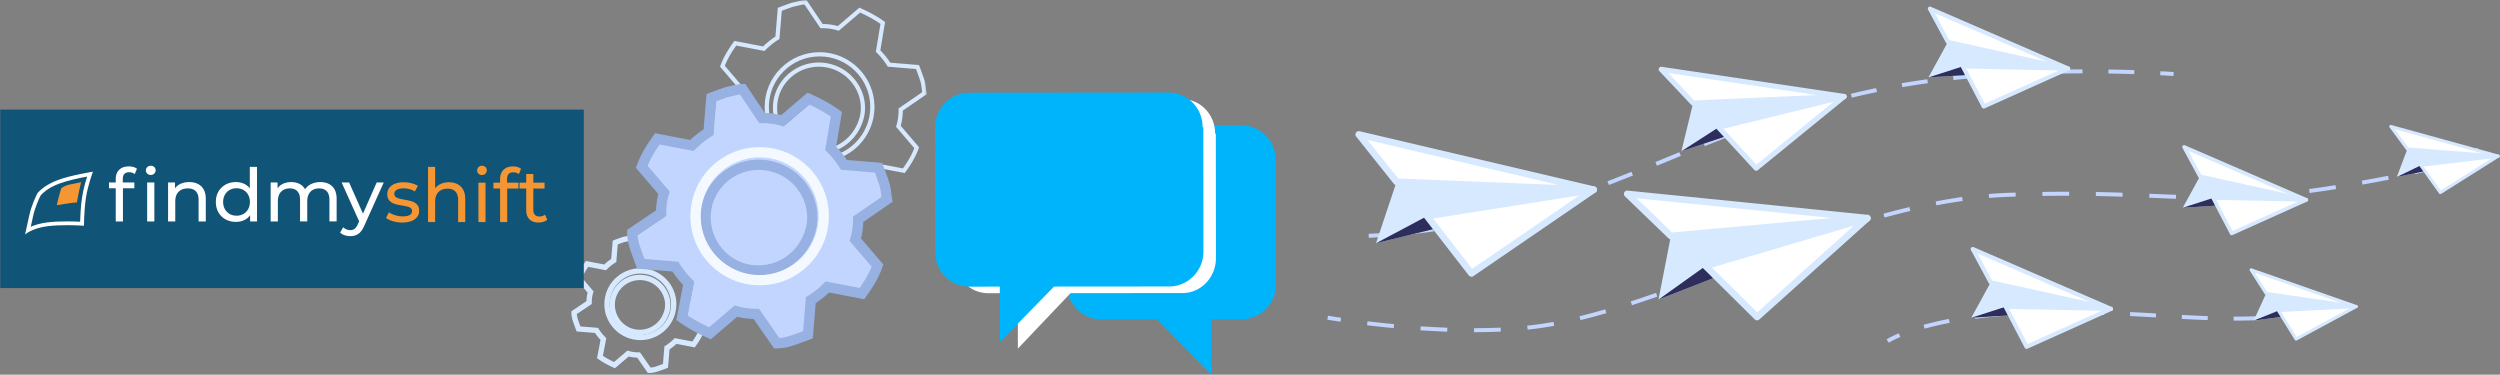 <svg width="1101" height="165" xmlns="http://www.w3.org/2000/svg" xmlns:xlink="http://www.w3.org/1999/xlink"><rect width="100%" height="100%" fill="#808080" stroke="none"/><defs><path id="a" d="M.269.09h94.386V94.14H.269z"/><path id="c" d="M0 165h1100.874V.09H0z"/></defs><g fill="none" fill-rule="evenodd"><g><path d="M281.805 123.352c-5.134 0-9.742 3.574-10.79 8.729-1.17 5.935 2.653 11.736 8.522 12.931 6.084 1.144 11.737-2.601 13.156-8.75.555-2.742-.02-5.569-1.619-7.96a11.066 11.066 0 00-7.117-4.74 11.07 11.07 0 00-2.152-.21zm-.057 24.213c-.874 0-1.764-.082-2.664-.253-7.146-1.451-11.794-8.49-10.372-15.693 1.447-7.13 8.473-11.774 15.699-10.358a13.403 13.403 0 018.618 5.743c1.95 2.916 2.648 6.375 1.965 9.739l-.007.03c-1.492 6.505-6.949 10.792-13.239 10.792zm-5.432 6.828l.62.19c1.217.375 2.834.598 4.321.598h.613l4.653 6.701c.801-.059 1.612-.237 2.606-.567l1.208-.43c.554-.196 1.11-.39 1.635-.587l.64-7.778.502-.31c1.215-.747 2.453-1.736 3.586-2.866l.439-.44 7.794 1.493c.97-1.386 1.988-3 2.752-4.874l-5.066-5.923.19-.616c.402-1.31.599-2.724.599-4.318v-.616l6.516-4.482c-.026-.178-.05-.356-.07-.54-.09-.719-.182-1.46-.426-2.259l-.423-1.176a98.182 98.182 0 00-.587-1.639l-7.78-.64-.31-.504c-.75-1.214-1.74-2.452-2.87-3.581l-.427-.425 1.28-7.676c-1.386-.942-2.923-1.793-4.93-2.733l-5.885 5.028-.62-.19c-1.31-.403-2.722-.6-4.32-.6h-.624l-4.423-6.573c-.42.056-.853.162-1.332.28-.465.112-.944.229-1.457.313l-1.017.382a91.21 91.21 0 00-1.643.591l-.641 7.773-.505.311c-1.21.748-2.451 1.737-3.584 2.87l-.441.438-7.79-1.491c-.975 1.388-1.995 3.007-2.754 4.873l5.064 5.923-.19.617c-.402 1.303-.597 2.716-.597 4.317v.624l-6.589 4.425c.07.797.268 1.728.562 2.604l.428 1.198c.197.558.394 1.118.59 1.643l7.78.64.31.504c.747 1.214 1.738 2.452 2.868 3.584l.44.436-1.495 7.785c1.38.935 2.912 1.78 4.916 2.72l5.884-5.027zm9.605 9.854h-.615l-4.674-6.732a18.225 18.225 0 01-3.757-.515l-6.058 5.175-.681-.31c-2.808-1.274-4.784-2.38-6.603-3.696l-.606-.436 1.544-8.049a22.537 22.537 0 01-2.446-3.052l-8.067-.666-.27-.672a64.579 64.579 0 01-.884-2.408l-.427-1.207c-.465-1.385-.724-2.824-.724-3.977v-.624l6.629-4.451c.04-1.34.209-2.579.514-3.75l-5.136-6.006.235-.642c.982-2.705 2.51-4.99 3.731-6.68l.437-.61 8.055 1.545a22.691 22.691 0 013.055-2.445l.665-8.058.674-.27c.738-.295 1.572-.59 2.408-.884l1.206-.431c.662-.131 1.083-.234 1.494-.333.785-.192 1.596-.389 2.489-.389h.625l4.457 6.624c1.337.04 2.575.211 3.748.513l6.057-5.173.682.31c2.798 1.272 4.774 2.376 6.603 3.694l.59.426-1.324 7.942a22.64 22.64 0 012.458 3.066l8.064.663.273.675c.294.734.587 1.568.881 2.4l.43 1.212c.327 1.053.437 1.936.534 2.715.047.398.094.775.166 1.141l.15.755-6.755 4.65a16.559 16.559 0 01-.514 3.758l5.134 6.007-.233.64c-.987 2.715-2.514 5-3.731 6.685l-.44.607-8.054-1.547a22.528 22.528 0 01-3.053 2.445l-.665 8.061-.674.27c-.733.293-1.567.588-2.399.88l-1.217.435c-1.523.506-2.705.72-3.98.72z" fill="#D7E9FF"/><path d="M282.016 120.477c-7.453 0-13.518 6.05-13.518 13.485s6.065 13.484 13.518 13.484 13.516-6.05 13.516-13.484c0-7.436-6.063-13.485-13.516-13.485m0 29.313c-8.75 0-15.868-7.1-15.868-15.828 0-8.73 7.118-15.83 15.868-15.83 8.748 0 15.865 7.1 15.865 15.83 0 8.728-7.117 15.828-15.865 15.828" fill="#D7E9FF"/><g transform="translate(313.531)"><mask id="b" fill="#fff"><use xlink:href="#a"/></mask><path d="M47.08 29.387c-8.565 0-16.253 5.965-18.004 14.565-1.948 9.901 4.432 19.582 14.225 21.574 10.142 1.931 19.571-4.332 21.928-14.57.933-4.592-.028-9.32-2.697-13.316-2.764-4.135-6.977-6.94-11.867-7.904-1.2-.235-2.403-.35-3.585-.35zm-.106 38.338a21.46 21.46 0 01-4.034-.385c-10.797-2.194-17.828-12.847-15.682-23.749 2.197-10.79 12.857-17.816 23.767-15.67 5.376 1.058 10.01 4.145 13.048 8.692 2.951 4.414 4.006 9.64 2.972 14.723l-.004.023c-2.268 9.866-10.532 16.366-20.067 16.366zm-8.367 12.784l.486.15c2.014.619 4.671.989 7.113.989h.486l7.383 10.637c1.527-.052 3.024-.35 4.897-.975.61-.223 1.269-.455 1.924-.687a115.36 115.36 0 003.16-1.146L65.08 77.05l.4-.248c1.987-1.219 4.005-2.834 5.84-4.672l.348-.347 12.444 2.384c1.763-2.47 3.67-5.426 5.017-8.923l-8.05-9.416.15-.485c.665-2.166.99-4.491.99-7.112v-.485l10.388-7.15c-.07-.452-.13-.918-.19-1.399-.144-1.176-.294-2.395-.708-3.743l-.67-1.87c-.387-1.097-.773-2.192-1.158-3.193L77.445 29.37l-.244-.4c-1.222-1.981-2.839-4.002-4.678-5.84l-.336-.337 2.044-12.261c-2.489-1.744-5.23-3.27-8.974-4.995l-9.385 8.016-.488-.15c-2.17-.668-4.495-.99-7.115-.99h-.496L40.74 1.958c-.916.061-1.835.284-2.796.518-.714.174-1.452.352-2.235.483-.467.185-1.113.413-1.762.642-1.092.385-2.185.77-3.184 1.156l-1.022 12.426-.4.243c-1.985 1.224-4.003 2.839-5.843 4.677l-.348.346-12.442-2.386c-1.68 2.358-3.66 5.41-5.016 8.926l8.05 9.416-.148.485c-.667 2.164-.992 4.489-.992 7.112v.492L2.134 53.525c.064 1.455.412 3.209.973 4.89.219.607.451 1.258.68 1.907.385 1.09.768 2.178 1.153 3.177l12.432 1.02.247.398c1.222 1.985 2.838 4.003 4.678 5.84l.346.348-2.388 12.435c2.486 1.741 5.224 3.262 8.962 4.983l9.39-8.014zM53.593 94.14h-.486l-7.39-10.648c-2.31-.043-4.69-.37-6.676-.924l-9.516 8.127-.538-.242c-4.382-1.99-7.46-3.713-10.297-5.757l-.477-.346 2.425-12.637c-1.675-1.718-3.167-3.58-4.349-5.429L3.641 65.247l-.214-.532c-.463-1.156-.926-2.466-1.389-3.778-.228-.643-.456-1.29-.684-1.915C.661 56.945.27 54.774.27 53.04v-.493l10.484-7.04c.035-2.418.338-4.611.921-6.672l-8.1-9.472.186-.506c1.525-4.189 3.894-7.733 5.788-10.356l.347-.478 12.644 2.426c1.72-1.676 3.581-3.164 5.43-4.346L29.01 3.46l.531-.211c1.159-.467 2.472-.928 3.786-1.392.644-.228 1.288-.453 1.91-.68.902-.164 1.596-.335 2.268-.5C38.748.376 39.92.09 41.225.09h.495l7.045 10.478c2.415.035 4.607.34 6.67.921l9.517-8.127.538.247c4.38 1.99 7.458 3.712 10.294 5.759l.468.335-2.08 12.463c1.68 1.72 3.175 3.586 4.359 5.438l12.648 1.04.214.533c.465 1.16.928 2.477 1.396 3.792l.674 1.901c.477 1.545.646 2.904.797 4.102.077.65.155 1.27.272 1.87l.123.596-10.586 7.283c-.038 2.416-.338 4.613-.923 6.678l8.097 9.472-.184.506c-1.524 4.184-3.89 7.73-5.79 10.353l-.345.48-12.643-2.425c-1.716 1.673-3.58 3.164-5.43 4.346l-1.042 12.643-.53.213c-1.154.462-2.458.922-3.765 1.38-.65.233-1.302.46-1.934.69-2.29.764-4.072 1.085-5.987 1.085z" fill="#D7E9FF" mask="url(#b)"/></g><path d="M360.941 24.834c-12.317 0-22.336 9.997-22.336 22.284 0 12.285 10.02 22.282 22.336 22.282 12.315 0 22.334-9.997 22.334-22.282 0-12.287-10.019-22.284-22.334-22.284m0 46.415c-13.339 0-24.19-10.824-24.19-24.131 0-13.31 10.851-24.134 24.19-24.134 13.34 0 24.19 10.825 24.19 24.134 0 13.307-10.85 24.131-24.19 24.131" fill="#D7E9FF"/><path d="M323.716 135.676l1.22.373c2.397.74 5.573 1.179 8.496 1.179h1.21l9.148 13.177c1.577-.114 3.175-.464 5.13-1.113l2.373-.848c1.092-.385 2.185-.77 3.216-1.158l1.255-15.29.994-.612c2.387-1.47 4.824-3.415 7.05-5.637l.866-.865 15.328 2.935c1.908-2.724 3.912-5.905 5.409-9.587l-9.958-11.65.373-1.212c.79-2.576 1.177-5.356 1.177-8.492v-1.21l12.813-8.815a62.17 62.17 0 01-.138-1.064c-.172-1.411-.353-2.87-.837-4.442l-.83-2.314a182.857 182.857 0 00-1.155-3.223l-15.304-1.256-.609-.996c-1.47-2.389-3.42-4.824-5.641-7.042l-.841-.836 2.518-15.096c-2.73-1.858-5.75-3.532-9.697-5.379l-11.577 9.89-1.22-.376c-2.575-.792-5.352-1.176-8.491-1.176h-1.234l-8.696-12.927c-.827.11-1.68.32-2.618.548-.916.22-1.86.45-2.866.617l-2.005.752c-1.095.389-2.192.776-3.23 1.163l-1.26 15.29-.992.611c-2.385 1.467-4.821 3.415-7.049 5.64l-.87.862-15.32-2.934c-1.92 2.733-3.923 5.918-5.416 9.586l9.961 11.652-.376 1.212c-.79 2.567-1.173 5.344-1.173 8.492v1.226l-12.96 8.706c.138 1.563.526 3.396 1.104 5.121l.839 2.356c.39 1.1.777 2.196 1.16 3.23l15.304 1.259.609.996c1.473 2.386 3.42 4.822 5.644 7.044l.864.86-2.937 15.308c2.712 1.84 5.722 3.51 9.667 5.352l11.572-9.887z" fill="#C2D5FE"/><path d="M334.15 74.829c-9.867 0-18.728 6.87-20.74 16.773-2.248 11.406 5.1 22.563 16.383 24.858 11.69 2.196 22.557-5.002 25.283-16.818 1.067-5.274-.04-10.703-3.109-15.3-3.184-4.77-8.045-8.002-13.682-9.11a21.477 21.477 0 00-4.136-.403zm-.111 46.537c-1.68 0-3.393-.16-5.12-.488-13.734-2.791-22.666-16.316-19.935-30.16 2.782-13.702 16.288-22.63 30.175-19.907 6.823 1.34 12.707 5.26 16.565 11.03 3.748 5.61 5.09 12.26 3.776 18.724l-.014.057c-2.871 12.505-13.353 20.744-25.447 20.744zm-10.44 13.122l1.191.365c2.343.722 5.447 1.153 8.304 1.153h1.182l8.94 12.878c1.54-.112 3.1-.457 5.01-1.09l2.322-.83c1.067-.375 2.133-.75 3.144-1.13l1.224-14.942.97-.598c2.336-1.434 4.716-3.338 6.892-5.51l.846-.844 14.977 2.871c1.866-2.663 3.823-5.77 5.287-9.369l-9.733-11.387.367-1.184c.77-2.517 1.151-5.234 1.151-8.3v-1.183l12.52-8.612a95.333 95.333 0 01-.137-1.04c-.166-1.38-.343-2.804-.815-4.34l-.81-2.262c-.377-1.068-.755-2.14-1.13-3.15l-14.957-1.226-.594-.972c-1.438-2.335-3.344-4.714-5.513-6.882l-.82-.818 2.46-14.751c-2.669-1.817-5.618-3.453-9.478-5.258l-11.312 9.665-1.191-.368c-2.52-.774-5.23-1.149-8.3-1.149h-1.205l-8.499-12.634c-.806.11-1.64.314-2.559.537-.892.218-1.816.438-2.798.602l-1.96.734c-1.071.382-2.143.76-3.158 1.137l-1.231 14.943-.968.597c-2.329 1.432-4.711 3.338-6.89 5.51l-.848.845-14.972-2.867c-1.875 2.67-3.833 5.783-5.292 9.369l9.733 11.382-.367 1.184c-.77 2.51-1.146 5.227-1.146 8.3v1.2l-12.665 8.506c.136 1.529.514 3.32 1.08 5.007l.82 2.302c.379 1.074.76 2.145 1.133 3.157l14.956 1.229.595.972c1.438 2.333 3.343 4.712 5.514 6.885l.846.841-2.871 14.957c2.65 1.798 5.592 3.43 9.446 5.23l11.309-9.662zm18.462 18.944h-1.182l-8.983-12.942c-2.489-.084-5.015-.433-7.22-.989l-11.644 9.946-1.309-.596c-5.4-2.454-9.196-4.575-12.695-7.1l-1.163-.843 2.967-15.468c-1.78-1.875-3.383-3.875-4.701-5.87l-15.501-1.277-.522-1.294c-.564-1.416-1.133-3.019-1.699-4.625l-.825-2.32c-.89-2.663-1.388-5.429-1.388-7.644v-1.2l12.742-8.558c.075-2.578.402-4.953.987-7.205l-9.869-11.544.45-1.23c1.886-5.202 4.825-9.6 7.17-12.846l.844-1.167L304 61.627c1.877-1.783 3.875-3.382 5.87-4.7l1.278-15.49 1.297-.521c1.417-.565 3.022-1.13 4.626-1.695l2.32-.83c1.27-.248 2.081-.447 2.87-.64 1.51-.367 3.067-.745 4.783-.745h1.203l8.564 12.73c2.573.078 4.951.406 7.205.992l11.642-9.943 1.31.593c5.38 2.442 9.177 4.566 12.692 7.1l1.135.818-2.544 15.261c1.785 1.88 3.395 3.887 4.723 5.895l15.503 1.273.52 1.296c.566 1.416 1.13 3.017 1.693 4.618l.83 2.328c.625 2.022.836 3.72 1.022 5.217.094.764.181 1.493.322 2.194l.291 1.454-12.984 8.935c-.075 2.58-.4 4.962-.992 7.222l9.871 11.546-.45 1.23c-1.897 5.22-4.83 9.609-7.172 12.848l-.841 1.165-15.483-2.968a43.152 43.152 0 01-5.87 4.698L357.962 149l-1.297.518c-1.412.563-3.012 1.13-4.612 1.695l-2.338.83c-2.93.977-5.2 1.388-7.653 1.388z" fill="#96B1E2"/><path d="M334.554 69.303c-14.324 0-25.98 11.626-25.98 25.915 0 14.291 11.656 25.917 25.98 25.917 14.326 0 25.979-11.626 25.979-25.917 0-14.289-11.653-25.915-25.979-25.915m0 56.337c-16.817 0-30.497-13.646-30.497-30.422 0-16.774 13.68-30.423 30.497-30.423 16.812 0 30.495 13.65 30.495 30.423 0 16.776-13.683 30.422-30.495 30.422" fill="#F3F9FE"/><path d="M470.068 70.495c-.007-8.541 6.718-15.257 14.98-15.264l61.778-.051c8.262-.007 14.999 7.004 15.006 15.24l.047 54.903c.007 8.54-6.72 15.255-14.98 15.262l-13.464.012.021 24.403-23.887-24.382-24.754.02c-8.262.008-14.998-7.003-15.005-15.237l-.047-54.903.305-.003z" fill="#00B4FB"/><path d="M535.155 58.883c-.008-8.544-6.563-15.248-14.602-15.24l-85.48.07c-8.038.007-14.58 7.03-14.573 15.266l.047 54.915c.007 8.539 6.563 15.247 14.599 15.24l13.1-.011.02 24.405 23.202-24.424 49.454-.045c8.039-.004 14.583-7.027 14.576-15.264l-.045-54.912h-.298z" fill="#FFF"/><path d="M529.645 55.994c-.01-8.541-6.746-15.245-15.008-15.238l-87.85.075c-8.265.007-14.99 7.027-14.983 15.264l.047 54.905c.007 8.54 6.744 15.246 15.006 15.239l13.464-.012.02 24.4 23.846-24.421 50.829-.042c8.264-.007 14.986-7.03 14.98-15.264l-.045-54.906h-.306z" fill="#00B4FB"/><path d="M602.805 104.717l-.049-1.758c.007 0 2.089-.061 5.816-.328l.124 1.753c-3.783.272-5.89.333-5.89.333M905.75 32.442l-.038-1.758c3.952-.082 7.77-.124 11.42-.135l.004 1.757c-3.64.012-7.444.054-11.387.136zm34.153.202c-3.398-.11-7.216-.206-11.385-.267l.028-1.758c4.176.06 8.004.157 11.413.267l-.056 1.758zm-56.906.715l-.106-1.753c3.868-.235 7.68-.425 11.406-.577l.073 1.758c-3.717.152-7.515.338-11.373.572zm-22.677 1.9l-.193-1.748c3.812-.415 7.609-.776 11.375-1.092l.146 1.753c-3.75.312-7.536.673-11.328 1.088zm-22.531 3.128l-.299-1.73c3.65-.63 7.449-1.219 11.295-1.746l.242 1.739c-3.827.53-7.608 1.113-11.238 1.737zm-22.255 4.63l-.41-1.71a382.606 382.606 0 0111.142-2.503l.361 1.72a387.02 387.02 0 00-11.093 2.492zm-21.93 5.976l-.512-1.68a390.071 390.071 0 0110.971-3.167l.463 1.695c-3.588.98-7.265 2.041-10.922 3.152zM772.04 56.2l-.602-1.653a475.394 475.394 0 0110.778-3.76l.56 1.667a471.657 471.657 0 00-10.736 3.746zm-21.242 8.154l-.658-1.629a747.117 747.117 0 0110.612-4.179l.634 1.638a838.326 838.326 0 00-10.588 4.17zm-21.072 8.626l-.67-1.624 10.527-4.334.67 1.624-10.527 4.334zm-21.169 8.488l-.632-1.639a849.082 849.082 0 0010.583-4.177l.663 1.63a805.719 805.719 0 01-10.614 4.186zm-21.488 7.728l-.547-1.671a311.62 311.62 0 003.785-1.264c2.34-.804 4.657-1.617 6.955-2.447l.602 1.653a419.648 419.648 0 01-6.986 2.456c-1.271.434-2.542.858-3.809 1.273zm-21.99 6.242l-.422-1.709a320.52 320.52 0 0010.99-2.895l.482 1.69c-3.605 1.02-7.322 2-11.05 2.914zm-22.373 4.68l-.303-1.73c3.753-.655 7.51-1.38 11.166-2.144l.362 1.72a343.443 343.443 0 01-11.225 2.155zm-22.627 3.228l-.193-1.748c3.736-.41 7.533-.889 11.286-1.423l.246 1.74c-3.769.536-7.585 1.019-11.34 1.431zM957.177 33.484c-.005 0-2.091-.157-5.837-.359l.097-1.753c3.773.202 5.874.359 5.874.359l-.134 1.753zM590.366 141.687c-3.7-.546-5.818-.917-5.818-.917l.303-1.73c.007 0 2.106.364 5.771.908l-.256 1.739zM1063.584 76.692l-.39-1.711c4.251-.97 8.076-1.932 11.373-2.86l.477 1.692c-3.323.938-7.178 1.906-11.46 2.879zm-23.133 4.603l-.307-1.73a627.538 627.538 0 0011.555-2.16l.346 1.725a616.94 616.94 0 01-11.594 2.165zm-23.295 3.694l-.232-1.743c3.72-.497 7.63-1.074 11.621-1.716l.28 1.737a466.791 466.791 0 01-11.669 1.722zm-117.669 1.297l-.028-1.758a674.98 674.98 0 0110.867-.087h.921v1.758h-.92c-3.452 0-7.06.026-10.84.087zm35.27.344a839.399 839.399 0 00-11.754-.311l.033-1.758c4.128.08 8.038.19 11.779.311l-.059 1.758zm-58.741.556l-.148-1.753c2.824-.237 5.648-.406 8.39-.507l3.412-.117.059 1.758-3.407.117c-2.714.099-5.51.265-8.306.502zm117.652.143l-.11-1.754c3.814-.236 7.75-.557 11.7-.956l.178 1.749c-3.971.4-7.933.724-11.768.96zm-35.386.22c-3.3-.12-6.648-.26-10.095-.4l-1.673-.069.073-1.758 1.673.07c3.447.141 6.79.282 10.085.4l-.063 1.757zm16.457.342c-1.565 0-3.12-.014-4.669-.032l.024-1.758c1.663.02 3.332.042 5.01.032 2.215 0 4.454-.02 6.731-.07l.038 1.758c-2.418.052-4.789.061-7.134.07zM852.8 90.446l-.337-1.725a239.264 239.264 0 0111.657-1.957l.25 1.74a240.476 240.476 0 00-11.57 1.942zm-22.864 5.359l-.463-1.693a348.357 348.357 0 0111.444-2.916l.404 1.714a347.363 347.363 0 00-11.385 2.895zm-22.52 6.802l-.552-1.671a524.093 524.093 0 0111.256-3.552l.514 1.681a517.221 517.221 0 00-11.217 3.542zm-22.235 7.697l-.601-1.652a956.645 956.645 0 0111.107-3.945l.578 1.662a952.58 952.58 0 00-11.084 3.935zm-22.082 8.162l-.62-1.648c3.658-1.369 7.342-2.744 11.038-4.116l.613 1.648a4222.193 4222.193 0 00-11.031 4.116zm-22.09 8.204l-.606-1.652c3.649-1.327 7.333-2.689 11.046-4.072l.615 1.648a1806.07 1806.07 0 01-11.055 4.076zm-22.285 7.745l-.545-1.672a558.94 558.94 0 0011.142-3.762l.583 1.657a562.864 562.864 0 01-11.18 3.777zm-22.682 6.572l-.423-1.709a276.37 276.37 0 0011.335-3.059l.496 1.686a281.234 281.234 0 01-11.408 3.082zm-82.252 3.511a464.288 464.288 0 01-11.732-1.256l.212-1.746c3.91.47 7.843.89 11.687 1.254l-.167 1.748zm58.971.67l-.183-1.748a149.43 149.43 0 0011.584-1.664l.317 1.73c-2.514.46-4.972.848-7.3 1.158-1.455.192-2.928.365-4.418.525zm-35.417.906a396.711 396.711 0 01-11.791-.622l.12-1.753c3.98.267 7.93.476 11.734.617l-.063 1.758zm11.826.218l-.021-1.758h.021c4.056 0 7.998-.085 11.716-.254l.077 1.758c-3.74.17-7.71.254-11.793.254zM1086.301 69.905l-.737-1.594c3.62-1.674 3.865-2.623 3.865-2.632 0 .002-.021.107.07.283l1.56-.818c.078.143.23.537.036 1.109-.388 1.148-1.955 2.342-4.794 3.652M831.841 150.942l-.991-1.454c.065-.047 1.71-1.153 5.387-2.712l.689 1.615c-3.492 1.482-5.068 2.539-5.085 2.55M892.512 138.553l-.069-1.758c3.692-.145 7.54-.232 11.437-.25l.009 1.757c-3.877.02-7.705.106-11.377.251zm34.153.131c-3.661-.13-7.454-.236-11.387-.302l.028-1.758c3.948.066 7.747.171 11.425.302l-.066 1.758zm22.773 1.114c-3.682-.214-7.465-.424-11.384-.619l.087-1.758c3.924.2 7.712.41 11.398.623l-.1 1.754zm57.117.29l-.183-1.748a195.92 195.92 0 0011.255-1.51l.284 1.735c-3.77.619-7.591 1.13-11.356 1.523zm-136.702.315l-.223-1.744a240.84 240.84 0 0111.387-1.186l.143 1.753c-3.882.312-7.686.708-11.307 1.177zm102.392.57c-3.743-.132-7.531-.317-11.413-.526l.096-1.753c3.868.204 7.646.389 11.38.52l-.063 1.758zm11.812.226h-.374v-1.757h.374c3.834 0 7.427-.083 10.99-.251l.082 1.758c-3.588.168-7.21.25-11.072.25zM847.6 144.751l-.472-1.695a142.967 142.967 0 0111.178-2.595l.336 1.728c-3.908.75-7.623 1.61-11.042 2.562zM1029.224 136.374l-.38-1.716a226.87 226.87 0 005.705-1.348l.425 1.71c-1.948.482-3.863.934-5.75 1.354" fill="#C2D5FE"/><path fill="#FFF" d="M731.613 30.545l80.527 11.954-66.494 2.893z"/><path d="M734.692 32.15l11.422 12.085 54.131-2.356-65.553-9.73zm10.553 14.307a1.115 1.115 0 01-.428-.288l-14.032-14.847a1.132 1.132 0 01-.179-1.303 1.132 1.132 0 011.175-.596l80.523 11.955c.575.072 1 .593.968 1.176a1.134 1.134 0 01-1.086 1.076l-66.49 2.897a1.168 1.168 0 01-.45-.07z" fill="#D7E9FF"/><path fill="#D7E9FF" d="M740.477 66.625l5.167-21.234 66.495-2.893z"/><path fill="#2E2E5D" d="M740.477 66.625l16.39-10.565 55.272-13.562z"/><path fill="#FFF" d="M756.866 56.06l16.556 18.007 38.716-31.569z"/><path d="M759.002 56.706l14.533 15.803 33.982-27.708-48.515 11.905zm14.02 18.421a1.12 1.12 0 01-.439-.295l-16.556-18.004a1.133 1.133 0 01.567-1.868l55.272-13.565a1.14 1.14 0 011.29.596 1.13 1.13 0 01-.298 1.385L774.14 74.945c-.322.264-.75.32-1.118.182z" fill="#D7E9FF"/><path fill="#FFF" d="M1052.919 55.708l47.27 13.042-39.974-3.136z"/><path d="M1054.642 56.892l5.94 8.063 32.542 2.555-38.482-10.618zm5.257 9.326a.656.656 0 01-.233-.199l-7.298-9.906a.686.686 0 01.735-1.064l47.267 13.042a.685.685 0 01-.235 1.343l-39.97-3.138a.683.683 0 01-.266-.078z" fill="#D7E9FF"/><path fill="#D7E9FF" d="M1055.565 77.93l4.65-12.317 39.973 3.138z"/><path fill="#2E2E5D" d="M1055.565 77.93l10.576-5.117 34.047-4.062z"/><path fill="#FFF" d="M1066.14 72.814l8.575 11.978 25.473-16.04z"/><path d="M1067.37 73.354l7.527 10.516 22.36-14.08-29.886 3.564zm7.029 12.044a.658.658 0 01-.24-.209l-8.576-11.98a.688.688 0 01-.069-.673.697.697 0 01.546-.403l34.047-4.06a.685.685 0 01.446 1.256l-25.47 16.04a.681.681 0 01-.684.029z" fill="#D7E9FF"/><path fill="#FFF" d="M849.948 3.832l60.841 26.346-52.939-11.71z"/><path d="M852.032 5.743l6.433 11.914 43.096 9.533-49.53-21.447zm5.28 13.478a.927.927 0 01-.278-.317l-7.9-14.635a.92.92 0 01.132-1.062.93.93 0 011.053-.223l60.839 26.346c.437.18.658.68.512 1.132a.928.928 0 01-1.081.62l-52.937-11.714a.925.925 0 01-.34-.147z" fill="#D7E9FF"/><path fill="#D7E9FF" d="M849.297 34.088l8.555-15.62 52.937 11.71z"/><path fill="#2E2E5D" d="M849.297 34.088l15.127-4.864 46.365.954z"/><path fill="#FFF" d="M864.425 29.224l9.223 17.65 37.14-16.696z"/><path d="M865.972 30.18l8.092 15.492 32.6-14.654-40.692-.837zm7.136 17.447a.942.942 0 01-.282-.324l-9.223-17.652a.926.926 0 01.841-1.352l46.363.954a.927.927 0 01.89.74.922.922 0 01-.529 1.027l-37.14 16.696a.923.923 0 01-.92-.089z" fill="#D7E9FF"/><path fill="#FFF" d="M716.652 85.41l105.705 10.67-86.503 7.832z"/><path d="M720.764 87.315l15.633 15.06L806.817 96l-86.053-8.685zm14.636 18.007a1.529 1.529 0 01-.58-.345l-19.197-18.501a1.478 1.478 0 011.18-2.536l105.704 10.667c.754.064 1.337.715 1.335 1.48a1.48 1.48 0 01-1.35 1.467l-86.504 7.833a1.452 1.452 0 01-.588-.065z" fill="#D7E9FF"/><path fill="#D7E9FF" d="M730.42 131.906l5.435-27.994 86.502-7.832z"/><path fill="#2E2E5D" d="M730.42 131.906l20.713-14.772 71.224-21.054z"/><path fill="#FFF" d="M751.134 117.135l22.689 22.46 48.535-43.514z"/><path d="M753.96 117.844l19.915 19.715 42.598-38.195-62.512 18.48zm19.407 23.16a1.494 1.494 0 01-.59-.355l-22.686-22.463a1.481 1.481 0 01-.395-1.413c.127-.509.514-.91 1.017-1.057l71.223-21.056c.662-.2 1.379.094 1.717.696.341.605.214 1.364-.303 1.826l-48.536 43.514a1.48 1.48 0 01-1.447.309z" fill="#D7E9FF"/><path fill="#FFF" d="M598.42 59.233L701.831 83.55 615.04 80.07z"/><path d="M602.248 61.655L615.78 78.62l70.653 2.831-84.185-19.795zm12.157 19.755a1.485 1.485 0 01-.526-.417l-16.62-20.838a1.474 1.474 0 01-.091-1.716 1.479 1.479 0 011.593-.647L702.17 82.11c.742.16 1.235.883 1.132 1.64a1.485 1.485 0 01-1.532 1.28l-86.787-3.478c-.204-.01-.4-.056-.578-.14z" fill="#D7E9FF"/><path fill="#D7E9FF" d="M605.997 107.12l9.044-27.05 86.79 3.479z"/><path fill="#2E2E5D" d="M605.997 107.12l22.468-11.954 73.365-11.617z"/><path fill="#FFF" d="M628.464 95.167l19.561 25.218 53.807-36.835z"/><path d="M631.174 96.238l17.17 22.134 47.224-32.333-64.394 10.199zm16.216 25.486a1.465 1.465 0 01-.539-.434l-19.559-25.216a1.482 1.482 0 01.94-2.37l73.366-11.617a1.485 1.485 0 011.612.915 1.475 1.475 0 01-.539 1.767l-53.806 36.838c-.449.31-1.01.335-1.475.117z" fill="#D7E9FF"/><path fill="#FFF" d="M868.806 109.686l60.84 26.346-52.938-11.71z"/><path d="M870.889 111.595l6.434 11.917 43.096 9.53-49.53-21.447zm5.28 13.48a.924.924 0 01-.277-.316l-7.9-14.636a.92.92 0 01.131-1.062.929.929 0 011.053-.222l60.839 26.343a.925.925 0 01-.569 1.754l-52.936-11.713a.925.925 0 01-.341-.148z" fill="#D7E9FF"/><path fill="#D7E9FF" d="M868.154 139.943l8.555-15.62 52.937 11.71z"/><path fill="#2E2E5D" d="M868.154 139.943l15.127-4.864 46.365.954z"/><path fill="#FFF" d="M883.282 135.078l9.223 17.65 37.14-16.696z"/><path d="M884.827 136.033l8.095 15.494 32.6-14.655-40.695-.84zm7.138 17.448a.918.918 0 01-.282-.323l-9.222-17.655a.923.923 0 01.841-1.35l46.362.954a.925.925 0 01.362 1.767l-37.14 16.697a.923.923 0 01-.92-.09z" fill="#D7E9FF"/><path fill="#FFF" d="M961.879 64.718l53.804 23.301-46.816-10.358z"/><path d="M963.721 66.407l5.689 10.539 38.115 8.431-43.804-18.97zm4.667 11.922a.825.825 0 01-.245-.28l-6.988-12.945a.815.815 0 01.12-.94.821.821 0 01.928-.197l53.809 23.302c.385.159.583.6.451 1.003a.818.818 0 01-.956.546l-46.818-10.356a.894.894 0 01-.301-.133z" fill="#D7E9FF"/><path fill="#D7E9FF" d="M961.3 91.477l7.567-13.816 46.818 10.358z"/><path fill="#2E2E5D" d="M961.3 91.477l13.38-4.302 41.005.844z"/><path fill="#FFF" d="M974.68 87.176l8.159 15.608 32.844-14.764z"/><path d="M976.048 88.02l7.16 13.703 28.828-12.962-35.988-.74zm6.314 15.43a.804.804 0 01-.252-.285l-8.158-15.611a.818.818 0 01.745-1.195l41.005.84c.38.008.71.284.785.657a.813.813 0 01-.465.907l-32.85 14.767a.814.814 0 01-.81-.08z" fill="#D7E9FF"/><path fill="#FFF" d="M991.39 118.84l46.287 16.166-39.67-5.796z"/><path d="M993.031 120.136l5.386 8.443 32.296 4.718-37.682-13.161zm4.62 9.657a.676.676 0 01-.221-.218l-6.617-10.368a.683.683 0 01.803-1.012l46.29 16.166a.685.685 0 01-.327 1.322l-39.672-5.796a.662.662 0 01-.256-.094z" fill="#D7E9FF"/><path fill="#D7E9FF" d="M992.54 141.188l5.468-11.978 39.67 5.797z"/><path fill="#2E2E5D" d="M992.54 141.188l10.896-4.4 34.242-1.781z"/><path fill="#FFF" d="M1003.435 136.788l7.754 12.524 26.488-14.305z"/><path d="M1004.626 137.41l6.804 10.992 23.253-12.555-30.057 1.564zm6.205 12.485a.647.647 0 01-.225-.225l-7.754-12.522a.685.685 0 01.55-1.043l34.242-1.779a.681.681 0 01.362 1.28l-26.49 14.308a.684.684 0 01-.685-.02z" fill="#D7E9FF"/><mask id="d" fill="#fff"><use xlink:href="#c"/></mask><path fill="#105478" mask="url(#d)" d="M0 126.861h257.104V48.258H0z"/></g><path d="M66.392 77.05c.616 0 1.128-.2 1.535-.6.407-.4.61-.891.61-1.474 0-.562-.203-1.031-.61-1.41-.407-.377-.92-.566-1.535-.566-.617 0-1.129.2-1.536.6-.407.399-.61.88-.61 1.44 0 .562.203 1.037.61 1.426s.92.583 1.536.583zM54.142 97.52V82.912h5.018v-2.559h-5.085v-1.49c0-2.008.947-3.012 2.84-3.012.903 0 1.717.27 2.444.81l.957-2.365c-.44-.324-.969-.573-1.585-.745a7.312 7.312 0 00-1.981-.26c-1.827 0-3.247.497-4.26 1.49-1.012.994-1.518 2.344-1.518 4.05v1.522H48v2.56h2.972V97.52h3.17zm13.834 0V80.353h-3.17v17.168h3.17zm9.213 0v-8.843c0-1.835.495-3.245 1.486-4.227.99-.983 2.344-1.474 4.06-1.474 1.52 0 2.686.421 3.5 1.263.815.843 1.223 2.095 1.223 3.758v9.523h3.17v-9.88c0-2.44-.655-4.291-1.965-5.555-1.31-1.263-3.076-1.895-5.3-1.895-1.387 0-2.625.238-3.714.713-1.09.475-1.954 1.155-2.592 2.04v-2.59h-3.038V97.52h3.17zm26.723.195c1.299 0 2.487-.249 3.566-.745a6.836 6.836 0 002.674-2.17v2.72h3.038V73.486h-3.17v9.459a6.71 6.71 0 00-2.641-2.057c-1.057-.465-2.212-.697-3.467-.697-1.695 0-3.214.367-4.557 1.102a8.001 8.001 0 00-3.153 3.077c-.76 1.317-1.14 2.84-1.14 4.567 0 1.728.38 3.256 1.14 4.584a7.97 7.97 0 003.153 3.093c1.343.735 2.862 1.102 4.557 1.102zm.264-2.721c-1.123 0-2.13-.254-3.021-.761a5.535 5.535 0 01-2.113-2.138c-.518-.918-.776-1.971-.776-3.159 0-1.187.258-2.24.776-3.158a5.42 5.42 0 012.113-2.122c.891-.496 1.898-.745 3.021-.745 1.1 0 2.102.249 3.005.745a5.28 5.28 0 012.113 2.122c.506.918.76 1.97.76 3.158s-.254 2.24-.76 3.159a5.39 5.39 0 01-2.113 2.138c-.903.507-1.904.76-3.005.76zm18.193 2.526v-8.843c0-1.835.474-3.245 1.42-4.227.947-.983 2.223-1.474 3.83-1.474 1.453 0 2.57.421 3.352 1.263.781.843 1.172 2.095 1.172 3.758v9.523h3.17v-8.843c0-1.835.473-3.245 1.42-4.227.946-.983 2.223-1.474 3.83-1.474 1.453 0 2.57.421 3.351 1.263.782.843 1.172 2.095 1.172 3.758v9.523h3.17v-9.88c0-2.461-.644-4.318-1.931-5.571-1.288-1.253-3.033-1.879-5.234-1.879-1.475 0-2.801.281-3.979.842-1.177.562-2.096 1.34-2.757 2.333A5.686 5.686 0 00131.912 81c-1.057-.54-2.267-.81-3.632-.81-1.321 0-2.499.232-3.533.697a6.118 6.118 0 00-2.51 2.024v-2.559H119.2v17.168h3.17zM154.274 104c1.408 0 2.614-.356 3.615-1.069 1.002-.713 1.877-1.944 2.625-3.693L169 80.353h-3.104l-6.042 13.735-6.109-13.735h-3.302l7.727 17.136-.562 1.199c-.418.971-.886 1.657-1.403 2.057-.517.399-1.161.599-1.931.599-1.19 0-2.235-.421-3.137-1.264l-1.354 2.333c.528.518 1.194.912 1.998 1.182.803.27 1.634.405 2.493.405z" fill="#FFF" fill-rule="nonzero"/><path d="M177.136 98c2.302 0 4.122-.464 5.458-1.393 1.336-.928 2.004-2.178 2.004-3.751 0-1.18-.305-2.097-.913-2.752a5.033 5.033 0 00-2.2-1.393c-.857-.273-1.981-.53-3.372-.77a36.07 36.07 0 01-2.427-.524c-.576-.153-1.06-.393-1.45-.721-.391-.328-.587-.776-.587-1.343 0-.721.348-1.3 1.043-1.737.695-.437 1.705-.655 3.03-.655 1.912 0 3.574.458 4.986 1.376l1.336-2.49c-.739-.48-1.684-.863-2.835-1.147a14.376 14.376 0 00-3.454-.426c-2.194 0-3.943.475-5.246 1.425-1.303.95-1.955 2.212-1.955 3.785 0 1.223.315 2.173.945 2.85a5.244 5.244 0 002.264 1.442c.88.284 2.015.535 3.405.753 1.021.175 1.809.334 2.363.476.554.142 1.015.365 1.385.671.369.306.553.721.553 1.245 0 1.573-1.368 2.36-4.105 2.36-1.108 0-2.205-.164-3.291-.492-1.086-.328-2.01-.765-2.77-1.31L170 95.968c.739.59 1.76 1.075 3.063 1.458 1.303.382 2.66.573 4.073.573zm14.5-.197v-8.945c0-1.856.488-3.282 1.466-4.275.977-.994 2.313-1.491 4.008-1.491 1.499 0 2.65.426 3.454 1.278.803.851 1.205 2.118 1.205 3.8v9.633h3.128V87.81c0-2.468-.646-4.341-1.939-5.62-1.292-1.277-3.035-1.916-5.23-1.916-1.303 0-2.481.23-3.535.688-1.053.459-1.906 1.103-2.557 1.933v-9.404h-3.128v24.312h3.128zm20.625-20.707c.608 0 1.113-.202 1.515-.606.402-.405.603-.902.603-1.491 0-.568-.2-1.043-.603-1.426-.402-.382-.907-.573-1.515-.573-.608 0-1.113.202-1.515.606-.402.404-.603.89-.603 1.458s.201 1.049.603 1.442c.402.393.907.59 1.515.59zm1.564 20.707V80.438h-3.128v17.365h3.128zm9.547 0V83.026h4.953v-2.588h-5.018V78.93c0-2.032.934-3.048 2.802-3.048.89 0 1.695.273 2.411.82l.945-2.392a4.746 4.746 0 00-1.564-.754 7.05 7.05 0 00-1.955-.262c-1.803 0-3.204.502-4.203 1.507-1 1.005-1.499 2.37-1.499 4.096v1.54h-2.932v2.588h2.932v14.777h3.128zM237.22 98a7.04 7.04 0 002.086-.311c.673-.208 1.238-.508 1.694-.901l-.978-2.261c-.673.546-1.488.819-2.443.819-.87 0-1.537-.251-2.004-.754-.467-.502-.7-1.223-.7-2.162v-9.404h4.952v-2.588h-4.953v-3.801h-3.128v3.8h-2.932v2.59h2.932v9.534c0 1.747.478 3.09 1.434 4.03.956.94 2.302 1.409 4.04 1.409z" fill="#F59632" fill-rule="nonzero"/><path d="M40.931 75.61s-9.623 1.51-15.465 3.69c-5.842 2.182-8.247 5.03-8.764 5.535-.514.502-2.918 5.869-3.778 9.893-.59 2.753-1.892 8.553-1.892 8.553s3.092-2.85 10.139-3.69c2.709-.323 5.673-.42 8.295-.42 4.194 0 7.513.253 7.513.253s0-6.54.857-12.242c.86-5.7 3.095-11.571 3.095-11.571zm-2.549 2.149c-.738 2.295-1.723 5.746-2.24 9.18-.603 4.001-.793 8.34-.85 10.707-1.392-.07-3.465-.147-5.826-.147-3.223 0-6.082.145-8.503.433-3.18.379-5.632 1.15-7.413 1.93.373-1.676.784-3.545 1.05-4.79.772-3.616 2.854-8.328 3.394-9.135l.128-.13c.734-.763 2.969-3.083 7.956-4.945 3.699-1.379 9.056-2.499 12.304-3.103z" fill="#FFF"/><path d="M27.027 82.797s-1.086 3.485-1.397 4.846l-.619 2.728s1.397-.154 3.877-.61c2.484-.452 4.966-.604 4.966-.604s.622-3.484.933-4.845c.309-1.365.93-4.089.93-4.089s-3.415.756-5.12 1.058c-1.71.305-3.57 1.516-3.57 1.516" fill="#F59632"/></g></svg>